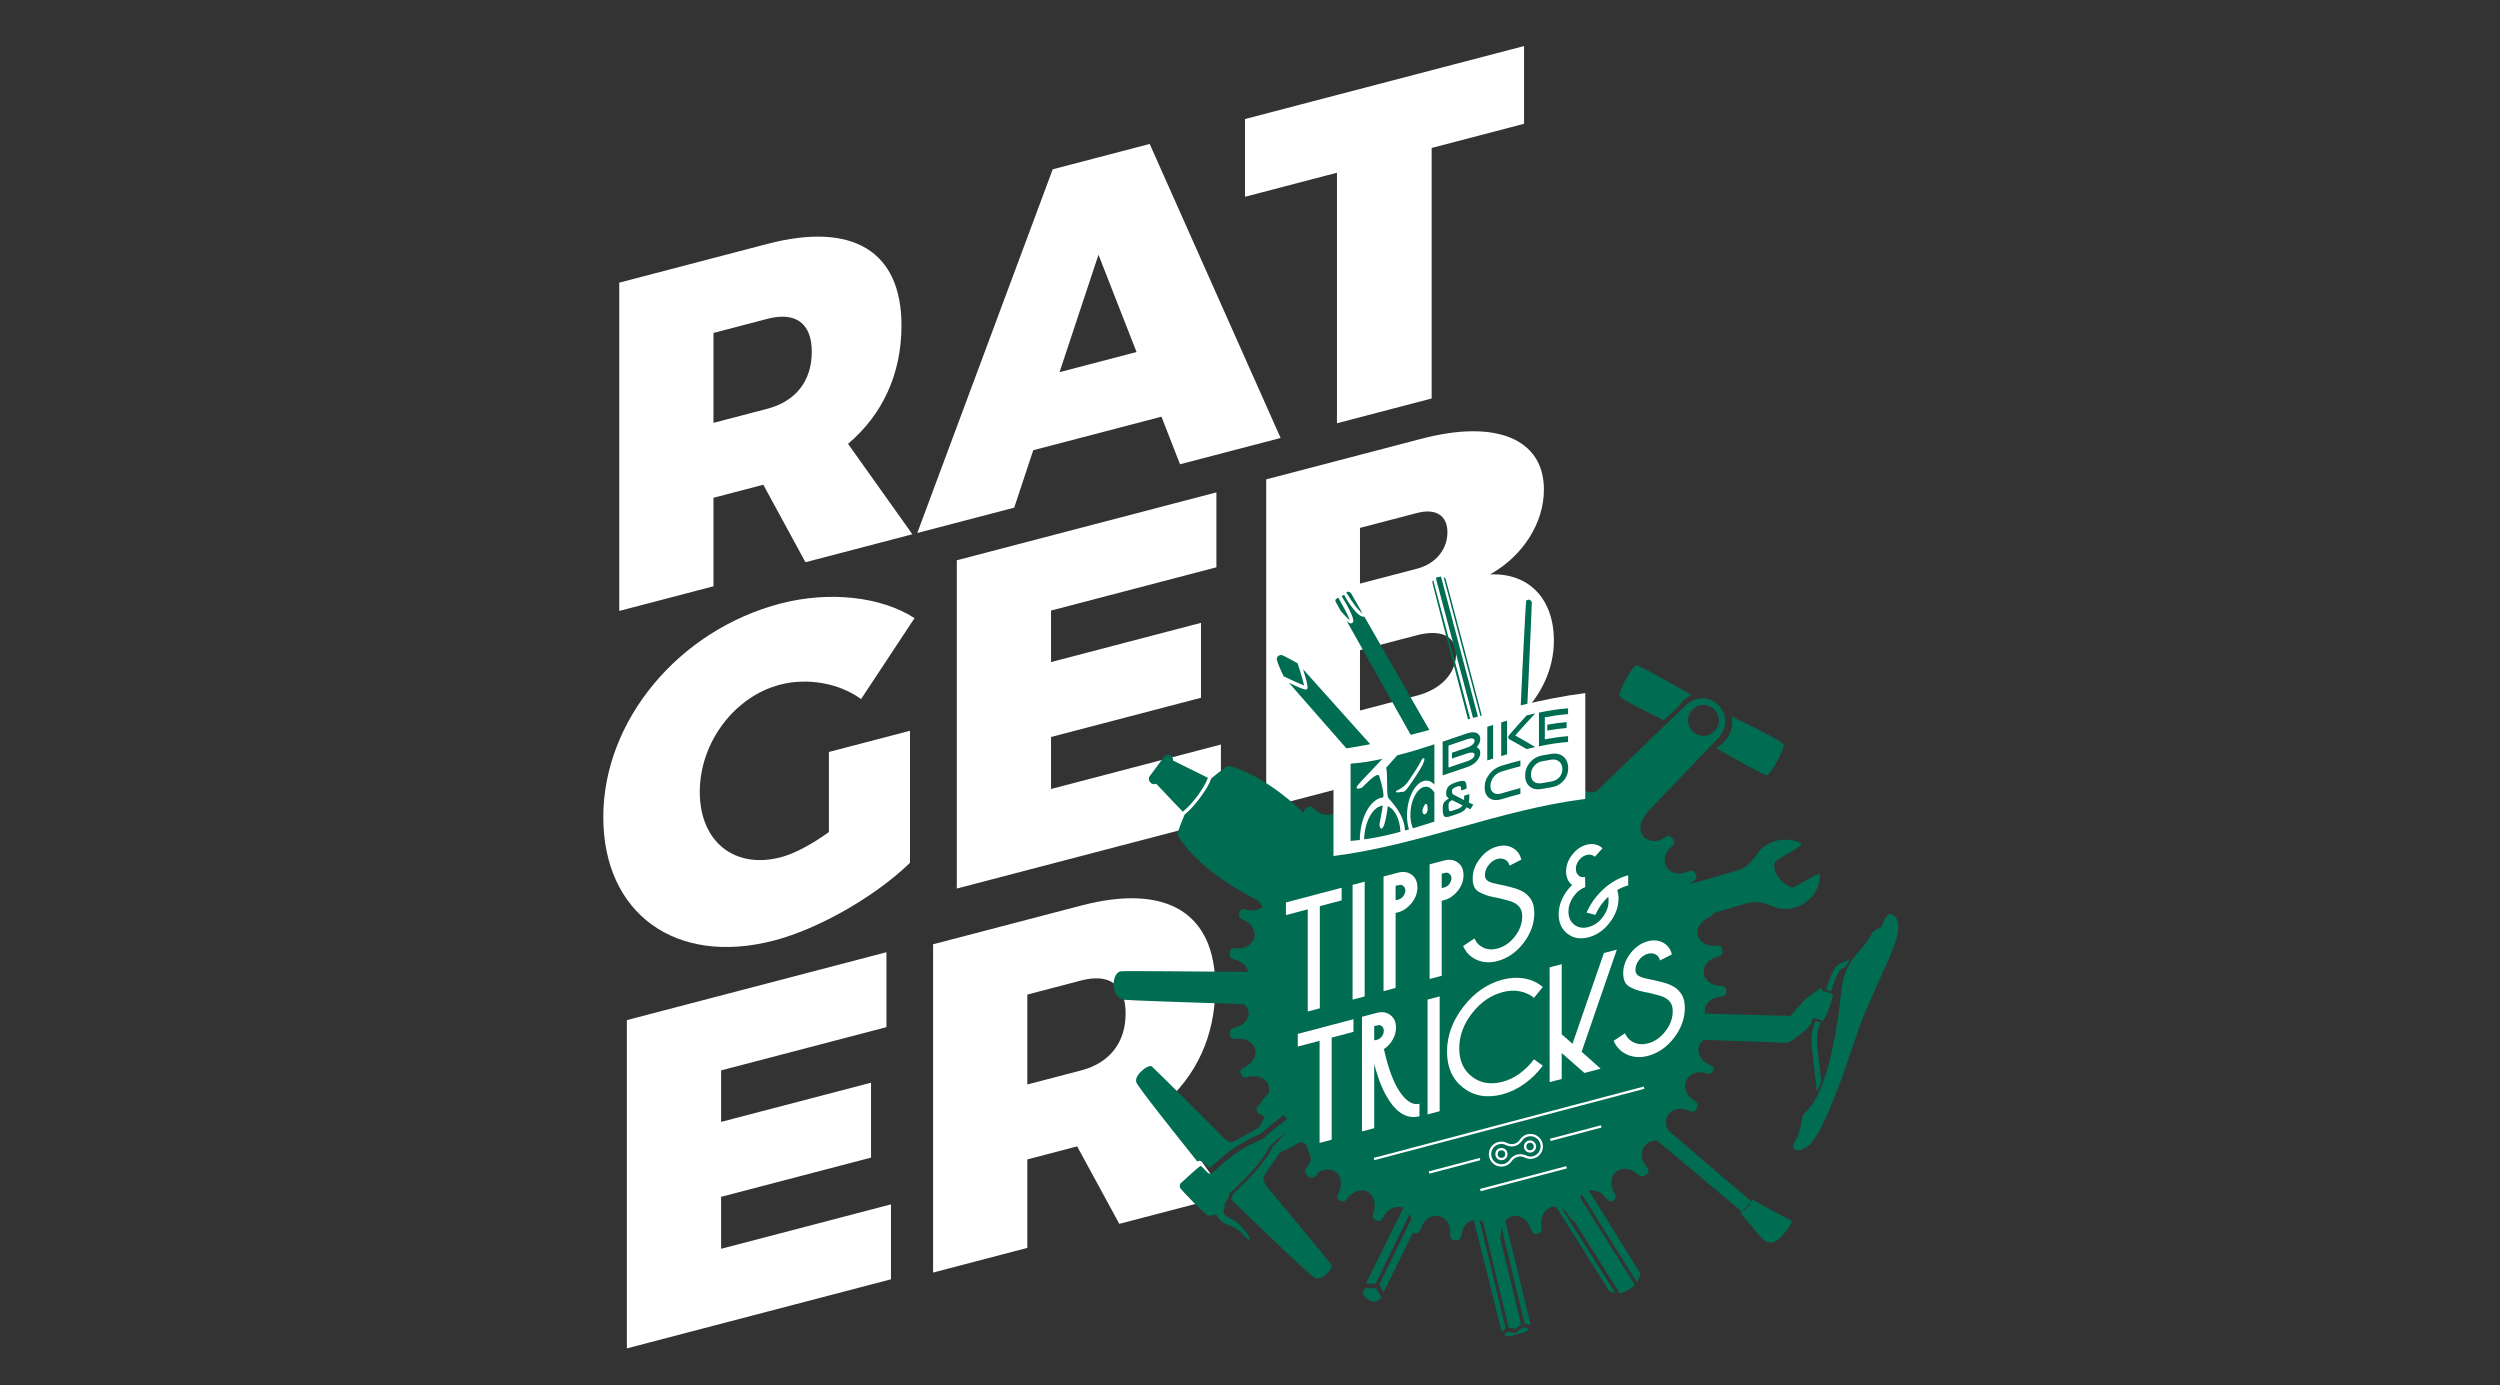 <?xml version="1.0" encoding="utf-8"?>
<!-- Generator: Adobe Illustrator 15.0.0, SVG Export Plug-In . SVG Version: 6.00 Build 0)  -->
<!DOCTYPE svg PUBLIC "-//W3C//DTD SVG 1.1//EN" "http://www.w3.org/Graphics/SVG/1.1/DTD/svg11.dtd">
<svg version="1.1" id="Ebene_1" xmlns="http://www.w3.org/2000/svg" xmlns:xlink="http://www.w3.org/1999/xlink" x="0px" y="0px"
	 width="800px" height="443.251px" viewBox="0 0 800 443.251" enable-background="new 0 0 800 443.251" xml:space="preserve">
<rect x="0" y="0" width="800" height="443.251" fill="#333333" stroke="none"/>
<g>
	<path fill="#FFFFFF" d="M228.311,135.312v-28.771l17.254-4.514c8.985-2.35,14.205,1.379,14.205,10.52
		c0,9.44-5.22,15.902-14.205,18.252L228.311,135.312z M257.741,179.911l34.215-8.949l-20.585-28.931
		c11.015-9.326,17.103-22.306,17.103-37.891c0-23.827-15.654-33.218-42.908-26.089l-47.406,12.4v105.044l30.152-7.887v-28.321
		l15.947-4.172L257.741,179.911z"/>
	<path fill="#FFFFFF" d="M363.693,112.646l-24.644,6.447l12.468-37.577L363.693,112.646z M371.668,133.338l5.942,15.229
		l32.185-8.417l-41.897-94.087l-31.025,8.115L293.526,170.56l31.024-8.115l6.088-18.376L371.668,133.338z"/>
	<polygon fill="#FFFFFF" points="487.699,39.611 487.699,14.735 398.401,38.094 398.401,62.969 427.825,55.271 427.825,135.44 
		458.129,127.516 458.129,47.346 	"/>
	<path fill="#FFFFFF" d="M265.25,240.63v25.624c-5.507,3.989-11.161,6.967-15.366,8.064c-14.788,3.868-25.952-4.897-25.952-20.933
		c0-15.736,11.02-30.454,25.662-34.285c8.844-2.313,18.99-0.472,25.949,4.601l17.107-25.903c-10.727-6.934-27.401-8.717-42.913-4.66
		c-32.761,8.57-56.684,37.603-56.684,68.322c0,30.869,23.195,47.729,54.654,39.501c14.498-3.793,32.474-14.188,43.493-24.863
		v-42.258L265.25,240.63z"/>
	<polygon fill="#FFFFFF" points="389.247,181.534 389.247,157.559 306.178,179.287 306.178,284.331 390.695,262.226 
		390.695,238.249 336.332,252.47 336.332,235.835 384.317,223.284 384.317,199.308 336.332,211.859 336.332,195.376 	"/>
	<path fill="#FFFFFF" d="M435.194,208.039l18.269-4.778c7.682-2.009,12.466,0.335,12.466,6.029c0,6.144-4.784,11.292-12.466,13.301
		l-18.269,4.776V208.039z M435.194,168.927l18.269-4.777c5.94-1.554,9.712,0.756,9.712,6.15c0,5.544-3.771,10.127-9.712,11.681
		l-18.269,4.778V168.927z M405.187,153.4v105.045l52.044-13.614c24.354-6.371,40.013-21.855,40.013-39.836
		c0-13.335-7.974-21.741-20.442-21.176c10.583-5.915,17.252-16.5,17.252-27.141c0-16.183-15.222-22.542-38.997-16.322L405.187,153.4
		z"/>
	<polygon fill="#FFFFFF" points="283.661,328.684 283.661,304.708 200.594,326.435 200.594,431.481 285.112,409.372 
		285.112,385.397 230.748,399.616 230.748,382.983 278.734,370.432 278.734,346.458 230.748,359.008 230.748,342.524 	"/>
	<path fill="#FFFFFF" d="M328.744,347.034v-28.771l17.251-4.515c8.988-2.349,14.208,1.381,14.208,10.522
		c0,9.438-5.219,15.9-14.208,18.25L328.744,347.034z M358.173,391.631l34.212-8.945L371.8,353.752
		c11.018-9.326,17.105-22.306,17.105-37.89c0-23.827-15.656-33.217-42.91-26.09l-47.405,12.399v105.045l30.154-7.889V371.01
		l15.947-4.174L358.173,391.631z"/>
	<path fill="#006C52" d="M466.343,280.002l5.958-4.103l-55.316-61.747c1.784,5.642,1.487,6.048,1.287,6.315
		c-0.193,0.271-0.617,0.582-5.827-1.993L466.343,280.002z"/>
	<path fill="#006C52" d="M561.198,384.071c-0.449-0.205-0.83,0.336-0.83,0.336l-26.542-22.693c-0.826-1.467-1.02-3.254-0.054-4.832
		c1.386-2.289,4.423-2.506,6.566-1.504c1.073,0.498,1.808,0.676,2.502-0.471l0.252-0.533c0.497-1.068-0.181-1.713-1.059-2.289
		c-2.021-1.264-3.61-3.799-2.479-6.215c1.12-2.408,3.941-3.217,6.21-2.482c1,0.303,1.93,0.41,2.435-0.662l0.189-0.074
		c0.232-1.195-0.372-1.641-1.373-1.947c-2.073-0.799-4.059-3.195-3.395-5.657c0.253-0.967,0.823-1.729,1.558-2.293
		c12.879,0.429,25.781,0.875,26.398,0.96c0.917,0.147,4.029-2.137,6.537-4.434c1.671-1.508,1.882-3.156,1.909-3.22l0.068-0.352
		l0.346,0.068c0.067,0.029,1.178,0.254,2.672,0.856l0.183-0.076c1.324-1.048,3.231-7.434,3.251-8.404
		c-0.366-0.223-1.841-0.668-3.122-1.039l-0.259-0.103l-0.077-0.183c-0.013-0.529-0.088-0.713-0.13-0.803
		c-0.179,0.078-0.805,0.502-1.425,0.926c-0.357,0.311-0.836,0.566-1.272,0.918c-2.83,1.941-3.622,2.979-3.648,3.039l-3.647,4.176
		l-0.158,0.012l-27.166-0.734c-0.08-0.365-0.124-0.741-0.096-1.141c0.193-2.522,2.73-4.113,4.908-4.239
		c1.054-0.161,1.91-0.251,1.951-1.375l-0.021-0.664c-0.037-1.319-0.967-1.428-2.091-1.463c-2.251-0.069-4.806-1.586-5.076-4.162
		c-0.266-2.57,1.925-4.484,4.164-5.073c1.052-0.161,1.961-0.715,1.802-1.768l-0.023-0.661c-0.228-1.249-1.083-1.161-2.211-1.195
		c-2.372,0.197-4.987-0.854-5.646-3.288c-0.664-2.429,1.19-4.66,3.282-5.644c0.801-0.293,1.532-0.718,1.559-1.495l10.571-3.066
		c2.644-0.761,5.347-0.497,7.669,0.566l0.082,0.063c2.363,1.137,5.145,1.441,7.866,0.658c4.976-1.435,8.178-5.771,8.027-10.723
		c-0.026-0.909-8.1,4.533-9.015,4.278c-2.313-0.636-6.271-4.292-5.503-7.795c0.3-1.381,10.192-5.624,8.493-6.395
		c-2.371-1.079-5.447-1.469-8.14-0.693c-2.753,0.792-4.963,2.557-6.358,4.815l-0.047,0.072c-1.406,2.203-3.517,3.902-6.222,4.679
		l-14.795,4.264c0.29-0.293,0.603-0.574,0.93-0.806c0.909-0.551,1.554-1.234,0.996-2.142l-0.211-0.588
		c-0.628-1.109-1.41-0.822-2.591-0.395c-2.09,0.982-5.073,0.734-6.521-1.407c-1.449-2.146-0.464-4.949,1.407-6.522
		c0.839-0.751,1.483-1.43,0.658-2.463l-0.412-0.518c-0.821-1.038-1.532-0.554-2.443,0c-1.949,1.376-4.781,1.522-6.559-0.283
		c-1.767-1.805-1.252-4.663,0.289-6.556c0.278-0.424,0.571-0.805,0.681-1.2l22.574-23.57c3.222-3.298,3.371-7.806,0.354-10.747
		l-0.213-0.21c-3.017-2.939-7.519-2.675-10.733,0.625l-28.081,27.049c-1.154,0.434-2.439,0.471-3.596-0.156
		c-2.217-1.193-2.632-4.161-1.824-6.232c0.298-0.999,0.605-1.999-0.465-2.5l-0.537-0.248c-1.073-0.502-1.718,0.178-2.213,1.249
		c-1.002,2.146-3.536,3.736-5.877,2.81c-2.343-0.932-3.34-3.678-2.809-5.878c0.301-1,0.14-2.054-0.857-2.356l-0.271-0.127
		c-1.195-0.231-1.574,0.576-1.877,1.573c-0.443,1.389-1.419,2.71-2.692,3.441c0.788-17.054,2.346-51.011,2.305-52.014
		c-0.061-0.458-0.573-0.834-0.929-0.888l-0.778,0.256l-0.095,0.136c-0.217,1.149-1.871,35.123-2.669,53.074l-0.585-0.019
		c-2.596-0.396-4.059-3.195-3.983-5.446c0.029-1.127-0.063-1.988-1.254-2.215l-0.657,0.021c-1.327,0.034-1.506,0.767-1.737,1.961
		c-0.063,0.317-0.148,0.64-0.259,0.952c-5.604-21.297-14.181-53.883-14.587-55.177c-0.162-0.321-0.318-0.645-0.677-0.699
		l14.976,56.592c-0.17,0.36-0.365,0.702-0.584,1.026l-15.23-57.817c-0.226,0.038-0.449,0.079-0.678,0.121
		c-0.454,0.081-0.679,0.125-1.002,0.297l15.626,58.738c-0.269,0.196-0.556,0.352-0.851,0.478l-15.627-58.596
		c-0.193,0.267-0.166,0.498-0.236,0.863c0.275,1.477,8.758,33.765,15.144,57.958c-0.231,0.05-0.464,0.094-0.712,0.094
		c-2.642,0.068-4.43-2.396-4.825-4.698c-0.16-1.054-0.517-2.039-1.644-2.072l-0.197,0.07c-1.244,0.234-1.352,1.163-1.394,2.288
		c0.005,1.432-0.438,2.934-1.348,4.009l-26.801-46.739c-1.915,0.46-5.09-4.348-6.49-7.019l-0.746,0.484
		c4.578,7.479,3.758,8.327,3.437,8.503c-0.103,0.133-0.325,0.174-0.554,0.213c-0.356-0.051-0.742-0.335-1.254-0.71l23.059,41.006
		c-0.204-0.068-0.453-0.086-0.749-0.028l-0.593,0.214c-1.18,0.429-1.085,1.285-0.927,2.342c0.396,2.302-0.515,5.302-2.941,5.966
		c-2.556,0.932-4.985-0.854-5.968-2.941c-0.554-0.914-1.114-1.822-2.217-1.2l-0.588,0.218c-1.107,0.623-1.022,1.482-0.666,2.466
		c0.86,2.355,0.346,5.214-1.874,6.467c-2.209,1.25-5.085,0.074-6.463-1.872c-0.556-0.913-1.232-1.552-2.339-0.927l-0.202,0.073
		c-1.03,0.819-0.744,1.604-0.19,2.517c1.18,2.018,1.202,5.122-0.874,6.769c-2.073,1.644-5.002,0.935-6.77-0.871
		c-0.747-0.839-1.627-1.409-2.591-0.39l-0.517,0.406c-0.303,0.374-0.436,0.723-0.447,1.057
		c-5.513-5.249-14.529-12.515-24.024-14.976c-1.471,0.681-4.69,3.341-5.5,4.063c-0.609,1.761-1.907,3.893-3.473,6.005
		c-1.561,2.117-3.349,4.158-5.063,5.542c-0.371,0.873-2.098,4.899-2.317,6.508c6.425,10.478,20.086,18.126,25.83,20.921
		c0.361,0.576,0.839,1.259,1.332,1.819l0.249,0.211c-1.306,1.15-3.322,1.467-5.147,0.979c-1.002-0.302-1.932-0.409-2.361,0.859
		l-0.125,0.268c-0.227,1.2,0.375,1.645,1.451,2.146c2.071,0.8,4.056,3.195,3.39,5.658c-0.659,2.464-3.332,3.664-5.653,3.396
		c-1.132-0.034-2.059-0.142-2.215,1.254l0.015,0.658c-0.229,1.195,0.771,1.503,1.769,1.806c1.998,0.385,3.729,1.8,4.183,3.834
		c-16.681-0.112-38.935-0.361-40.581-0.205c-3.212,0.078-3.798,8.415,0.868,9.122c1.659,0.215,20.985,0.868,38.227,1.414
		c0.695,0.552,1.234,1.254,1.457,2.123l0.056-0.021l0.061,0.285c0.308,2.51-1.841,4.462-4.212,5.03
		c-0.985,0.349-1.912,0.498-1.688,1.881l0.01,0.658c0.281,1.189,1.146,1.241,2.266,1.155c2.31-0.368,4.974,0.907,5.744,3.342
		c0.566,2.376-1.249,4.653-3.346,5.747c-0.983,0.346-1.837,0.957-1.291,2.004l0.137,0.264c0.483,1.244,1.407,1.098,2.395,0.752
		c2.368-0.566,5.225,0.111,6.254,2.41c0.453,1.01,0.405,2.068,0.061,3.064c-1.256,1.113-2.327,2.379-2.817,3.447
		c-0.712,0.531-1.275,1.107-0.807,2.01l0.275,0.525c0.319,0.627,0.805,0.748,1.349,0.68c0.273,0.326,0.551,0.629,0.775,0.879
		c-0.52,0.932-1.163,1.971-1.689,3.141c-1.832,0.986-7.101,4.199-8.313,4.619c-1.209,0.42-2.59-0.596-4.065-2.209
		c-1.471-1.615-20.957-20.971-21.989-21.85c-1.036-0.883-5.724,2.717-4.995,5.012c0.524,1.572,11.903,15.789,19.561,25.428
		l0.125-0.109c0.859-0.557,1.766,0.438,2.91,1.441c0.227,0.248,0.565,0.623,0.919,0.756c0.251-0.227,0.747-0.678,1.246-1.131
		c2.485-2.27,7.578-6.922,14.976-9.797c2.059-1.844,4.576-3.896,7.373-6.053c0.33,0.273,0.646,0.58,0.903,0.965l0.19,0.305
		c-2.947,2.268-5.581,4.426-7.705,6.363l-0.122,0.113c-7.149,2.654-12.249,7.305-14.605,9.459c-1.368,1.25-1.744,1.586-2.219,1.566
		c-0.476-0.021-0.927-0.521-1.61-1.266c-0.336-0.371-1.017-1.119-1.371-1.254c-0.737,0.443-3.717,3.164-6.449,5.66
		c0,0-0.525,0.926,0.044,1.551c0.897,1.23,7.497,7.967,8.429,8.484c0.463,0.26,1.049,0.404,2.498-0.006l0.485-0.215l0.219,0.484
		c1.327,2.209,2.969,2.76,3.91,3.037l0.349,0.137c2.697,0.957,4.388,3.059,5.407,4.18l0.339,0.373l0.612-0.332
		c-0.432-0.971-2.746-5.006-6.488-6.609c-1.164-0.527-1.729-1.152-1.951-1.635c-0.098-0.361-0.075-0.84,0.056-1.191
		c0.383-0.576,0.28-0.939,0.293-1.178c-0.105-0.357-0.085-0.836,0.294-1.178c0.878-1.031,1.161-1.971,1.173-2.209l-0.104-0.361
		l0.373-0.342c6.461-5.893,10.617-10.826,12.583-14.668c0.011-0.236,0.132-0.35,0.257-0.463l0.124-0.113l0.127-0.115
		c1.244-1.133,2.744-2.414,4.43-3.783c-0.295,0.465-0.628,0.902-1.052,1.262c-0.489,0.441-0.9,0.857-1.005,1.33
		c-0.734,0.635-1.427,1.236-2.044,1.799l-0.015,0.24c-1.844,3.965-6.125,9.01-12.593,14.906c-0.017,0.475-0.166,1.064-0.546,1.645
		c8.325,8.123,25.206,24.381,26.833,25.166c2.102,1.049,6.1-3.055,5.316-4.166c-0.783-1.102-18.275-22.273-19.748-23.887
		c-1.589-1.74-2.352-3.322-1.947-4.377c0.532-1.166,4.213-6.121,5.364-7.854c2.517-0.912,4.5-2.012,6.061-3.145
		c0.767,0.084,1.513,0.34,2.166,0.813l1.559,4.371c-0.2,0.957-0.645,1.887-1.269,2.664c-0.568,0.873-1.21,1.553-0.195,2.518
		l0.414,0.516c0.271,0.221,0.52,0.326,0.765,0.367c0.724,0.34,1.414-0.055,2.192-0.742l-0.135-0.375
		c1.651-1.469,4.303-1.932,6.266-0.557c1.898,1.535,1.845,4.449,0.847,6.59c-0.57,0.875-0.873,1.879,0.193,2.375l0.272,0.123
		c1.143,0.699,1.786,0.02,2.354-0.859c1.536-1.889,4.215-3.088,6.434-1.895c2.218,1.197,2.627,4.164,1.898,6.432
		c-0.306,1-0.61,2,0.461,2.5l0.538,0.252c1.071,0.5,1.645-0.375,2.215-1.254c0.997-2.146,3.537-3.732,6.073-2.879l0.235,0.094
		l-11.969,24.137l3.063,0.123l10.932-22.396c0.249,0.508,0.419,1.068,0.504,1.656l-10.224,20.98l1.351,2.445l9.433-19.16l0.268,0.16
		l0.267,0.123c1.202,0.234,1.575-0.57,2.072-1.645c0.732-2.268,2.859-4.375,5.52-3.789c2.591,0.395,3.988,3,3.793,5.521
		c-0.042,1.121,0.057,1.98,1.246,2.209l0.664-0.018c1.119,0.033,1.5-0.768,1.729-1.963c0.234-2.055,1.655-4.18,3.855-4.566
		c3.827,15.309,8.632,34.641,8.938,35.699l0.116,0.121l1.151-1.102l-8.365-34.645c0.412,0.098,0.787,0.264,1.131,0.463l8.227,33.934
		l2.069,0.369l1.896-1.352l-6.719-27.76c0.205-0.406,0.241-0.93,0.261-1.508c0-0.586,0.076-1.172,0.232-1.736l7.347,30.639
		l1.936,0.488c-0.2-1.084-4.7-19.332-8.146-33.301c0.649-0.758,1.521-1.334,2.646-1.561c2.501-0.467,4.811,1.588,5.464,4.021
		c0.36,0.979,0.72,1.961,1.971,1.729l0.592-0.217c1.176-0.43,1.089-1.281,0.928-2.342c-0.397-2.299,0.588-5.107,2.944-5.965
		c0.565-0.205,1.148-0.26,1.719-0.195l17.052,27.059c0.336,0.166,1.165,0.41,1.896,0.51l-17.089-26.957
		c1.037,0.586,1.913,1.51,2.389,2.529c0.426,0.693,0.805,1.27,1.485,1.318l14.671,23.316c1.163-0.205,3.663-1.588,4.86-2.648
		l-17.585-28.082c0.173-0.332,0.393-0.641,0.648-0.924l17.612,28.113c0.425-0.932,0.893-2.1,1.029-2.82L508.467,381
		c2.074-0.477,4.161,0.652,5.322,2.289c0.754,0.84,1.435,1.488,2.345,0.932l0.194-0.072c1.035-0.824,0.749-1.611,0.196-2.521
		c-1.181-2.016-1.394-5.055,0.673-6.703c2.072-1.639,5.002-0.928,6.697,0.682c0.754,0.838,1.557,1.211,2.596,0.391l0.588-0.213
		c0.841-0.752,0.482-1.732-0.273-2.57c-1.568-1.879-2.179-4.771-0.251-6.809c1.067-1.133,2.406-1.514,3.736-1.402l26.99,22.633
		c0,0-0.339,0.412-0.197,0.67c0.047,0.088,5.539,6.555,5.904,7.029c0.456,0.43,2.115,2.674,4.352,2.254
		c2.161-0.371,6.788-6.564,5.896-6.977C571.846,389.901,562.863,385.086,561.198,384.071z M544.764,225.593
		c2.727-0.191,5.092,1.857,5.287,4.584c0.192,2.727-1.855,5.095-4.58,5.288c-2.729,0.199-5.098-1.854-5.293-4.578
		C539.985,228.162,542.034,225.791,544.764,225.593z M557.851,387.442l-0.181-0.121l0.13-0.188c0,0,1.039-0.561,2.051-2.223
		l0.225-0.006l0.005,0.219C559.11,386.657,558.2,387.256,557.851,387.442z"/>
	<path fill="#006C52" d="M370,250.806c2.941,3.151,6.924,7.332,8.51,8.947c3.219-2.662,6.766-7.464,8.029-10.854
		c-2.043-0.988-7.21-3.572-11.178-5.532c0.217-1.605-1.912-2.479-2.712-1.391c-0.598,0.8-1.693,2.287-2.244,3.029
		c-0.212,0.287-0.336,0.458-0.336,0.458c-0.549,0.742-1.649,2.228-2.239,3.029C367.071,249.698,368.525,251.487,370,250.806z"/>
	<path fill="#006C52" d="M435.986,196.257l-3.619-6.365c-0.127-0.095-0.668-0.695-0.993-0.522c-0.129-0.094-0.324,0.176-0.554,0.214
		C432.753,192.863,434.986,195.733,435.986,196.257z"/>
	<path fill="#006C52" d="M429.042,195.514c0.963,1.115,2.171,2.412,2.817,2.886c-0.275-1.237-2.088-4.417-3.612-7.184
		c-0.422,0.31-0.751,0.484-0.847,0.618c-0.2,0.269-0.007,0.819,0.12,0.915L429.042,195.514z"/>
	<path fill="#006C52" d="M437.059,412.163l-0.909,1.104l-0.139,0.365c0.093,0.613,0.899,1.717,2.093,2.449
		c0.593,0.369,1.68,0.734,2.812,0.119c0.503-0.242,0.898-0.857,1.154-1.102l-1.705-2.814L437.059,412.163z"/>
	<path fill="#006C52" d="M410.781,216.434c2.61,1.288,5.439,2.532,6.534,2.92c-0.275-1.236-1.149-4.352-2.093-7.105
		c-0.737-0.334-3.888-2.227-4.983-2.617c-0.482-0.144-0.904,0.164-1.129,0.207c-0.425,0.311-0.596,0.81-0.536,1.265
		C408.662,211.787,409.832,214.501,410.781,216.434z"/>
	<path fill="#006C52" d="M484.924,426.559l-2.557-0.361l-1.029,0.98c0.601,0.365,1.337,0.363,1.698,0.482l4.841-1.348
		c0.124-0.125,1.005-0.49,1.4-1.105l-1.941-0.486L484.924,426.559z"/>
	<path fill="#006C52" d="M606.113,293.082c-0.632-0.485-1.151-0.692-1.579-0.563c-0.521,0.166-0.78,0.814-0.78,0.814l-0.056,0.127
		l-0.179,0.079c-0.305,0.18-0.995,1.707-1.453,3.025l-0.057,0.13l-0.178,0.078c-1.003,0.424-2.546,1.078-3.018,2.244
		c-0.526,1.292-2.978,4.37-3.095,4.473c-5.754,6.032-6.166,10.386-6.705,15.439c-0.068,0.725-0.137,1.453-0.229,2.244
		c-0.318,2.658-2.065,16.264-5.526,25.56c-2.321,6.291-4.839,8.586-5.893,9.518l-0.376,0.371c-0.083,0.197-0.227,1.117-0.466,2.078
		c-0.308,1.68-0.743,3.693-1.081,4.535c-0.129,0.318-0.328,0.613-0.572,1.041c-0.525,0.922-1.269,2.205-0.991,2.994
		c0.12,0.27,0.327,0.508,0.649,0.639c2.041,0.902,4.713-1.781,4.775-1.76c4.63-4.904,10.785-22.902,14.032-32.588
		c0.575-1.801,1.117-3.313,1.521-4.505c1.693-4.736,4.412-10.718,6.783-16.01c1.498-3.317,2.909-6.435,3.854-8.762
		C607.908,298.328,608.127,294.802,606.113,293.082z"/>
	<path fill="#006C52" d="M587.552,312.689c0.813-2.01,1.788-2.744,1.902-2.846l1.158-0.438c0.378-0.751,0.876-1.604,1.434-2.429
		l-3.272,1.381l-0.088,0.043c-0.183,0.076-1.561,0.873-2.688,3.653c-0.315,0.778-0.956,2.552-1.668,4.674
		c0.546,0.146,1.09,0.293,1.609,0.502C586.619,315.17,587.234,313.461,587.552,312.689z"/>
	<path fill="#006C52" d="M582.051,328.689l0.021-0.068c0,0,0.178-0.604,0.517-1.443c-0.673-0.2-1.215-0.345-1.604-0.503
		c-0.229,0.737-0.437,1.257-0.515,1.454c-0.184,0.448-1.208,2.975-0.566,7.902c0.578,4.53,1.3,11.678,1.503,13.415
		c0.429-0.879,0.821-1.85,1.269-2.951l0.104-0.258c-0.299-2.986-0.736-7.303-1.196-10.43c-0.605-4.839,0.416-6.988,0.441-7.053
		L582.051,328.689z"/>
	<path fill="#006C52" d="M549.044,239.323c4.724,2.736,15.615,8.966,16.485,8.702c1.117-0.337,5.627-8.347,5.21-9.746
		c-0.339-1.117-11.915-6.737-16.554-8.951C554.909,233.416,552.821,237.527,549.044,239.323z"/>
	<path fill="#006C52" d="M532.434,230.496l4.71-4.456l0.012,0.02c0.959-1.557,2.369-2.853,4.145-3.633
		c-3.446-2.007-16.871-9.783-17.847-9.489c-1.109,0.341-5.622,8.349-5.202,9.747C518.541,223.641,527.075,227.903,532.434,230.496z"
		/>
	<polygon fill="#FFFFFF" points="433.11,330.188 433.11,326.139 415.289,330.846 415.289,334.899 422.267,333.056 422.267,365.739 
		426.135,364.715 426.135,332.031 	"/>
	<path fill="#FFFFFF" d="M442.201,328.373l0.375,0.434l0.193,0.585l0.043,0.187v0.194c0.033,0.61-0.157,1.21-0.563,1.805
		c-0.409,0.596-0.963,0.986-1.651,1.171l-0.402,0.059l-0.448,0.117v-4.588l0.144-0.037c0.438-0.116,0.846-0.199,1.225-0.248
		C441.494,328,441.854,328.104,442.201,328.373z M454.23,357.198v-4c-1.07,0.283-2.14,0.086-3.21-0.596
		c-1.068-0.674-2.104-1.756-3.111-3.248c-1.039-1.547-1.983-3.486-2.83-5.816c-0.849-2.326-1.59-4.935-2.217-7.826
		c1.161-0.764,2.1-1.778,2.805-3.037c0.71-1.259,1.063-2.542,1.063-3.839c0-1.756-0.597-3.095-1.798-4.015
		c-1.19-0.922-2.639-1.158-4.334-0.707c-0.407,0.107-0.81,0.214-1.202,0.314c-0.396,0.104-0.781,0.208-1.156,0.308
		c-0.412,0.109-0.813,0.212-1.2,0.316c-0.396,0.105-0.795,0.213-1.205,0.32v36.686l3.913-1.037v-20.586
		c0.629,2.469,1.353,4.697,2.171,6.697c0.818,1.994,1.714,3.709,2.687,5.143c1.32,2.023,2.798,3.471,4.436,4.342
		C450.672,357.485,452.403,357.68,454.23,357.198z"/>
	<polygon fill="#FFFFFF" points="460.694,355.586 460.694,318.851 456.825,319.873 456.825,356.608 	"/>
	<path fill="#FFFFFF" d="M493.699,341.012l-2.829-2.035c-1.322,1.781-2.844,3.298-4.576,4.552c-1.727,1.254-3.551,2.131-5.471,2.639
		c-3.802,1.004-7.065,0.463-9.788-1.635c-2.717-2.094-4.075-5.107-4.075-9.043c0-3.967,1.358-7.708,4.075-11.226
		c2.723-3.514,5.986-5.774,9.788-6.779c1.92-0.508,3.744-0.602,5.471-0.278c1.732,0.326,3.254,1.028,4.576,2.109l2.829-3.476
		c-1.668-1.415-3.625-2.319-5.874-2.723c-2.248-0.395-4.577-0.272-7.002,0.361c-4.902,1.303-9.095,4.205-12.573,8.715
		c-3.468,4.515-5.205,9.29-5.205,14.33c0,5.042,1.737,8.9,5.205,11.576c3.479,2.678,7.671,3.365,12.573,2.07
		c2.425-0.641,4.754-1.76,7.002-3.363C490.074,345.208,492.031,343.27,493.699,341.012z"/>
	<polygon fill="#FFFFFF" points="517.39,303.87 513.243,304.967 503.196,334.015 499.748,330.973 499.748,308.531 495.884,309.553 
		495.884,346.288 499.748,345.266 499.748,336.973 507.014,343.348 512.202,341.979 506.121,336.558 	"/>
	<path fill="#FFFFFF" d="M539.145,322.563c0-1.756-0.325-3.173-0.972-4.256c-0.645-1.08-1.515-1.949-2.615-2.598
		c-0.724-0.429-1.526-0.78-2.409-1.049c-0.875-0.272-1.805-0.521-2.783-0.751c-0.375-0.098-0.744-0.181-1.107-0.246
		c-0.358-0.066-0.729-0.148-1.107-0.241c-0.694-0.145-1.368-0.291-2.026-0.444c-0.661-0.152-1.21-0.361-1.648-0.64
		c-0.352-0.163-0.628-0.409-0.828-0.731c-0.204-0.316-0.31-0.722-0.31-1.209c0-1.137,0.394-2.215,1.182-3.24
		c0.785-1.019,1.729-1.678,2.829-1.966c0.912-0.238,1.731-0.166,2.453,0.23c0.723,0.395,1.192,1.033,1.415,1.916l3.775-1.922
		c-0.409-1.713-1.339-2.966-2.783-3.754c-1.448-0.788-3.066-0.943-4.86-0.471c-2.169,0.571-4.034,1.863-5.591,3.868
		c-1.556,2.006-2.332,4.127-2.332,6.374c0,2.144,0.676,3.593,2.032,4.34c1.349,0.751,2.842,1.282,4.476,1.599l0.305,0.089
		l0.31,0.041c0.439,0.081,0.866,0.163,1.273,0.246c0.407,0.088,0.817,0.19,1.229,0.313c0.783,0.186,1.52,0.378,2.212,0.586
		c0.695,0.207,1.293,0.472,1.796,0.795c0.692,0.401,1.231,0.934,1.624,1.595c0.393,0.658,0.587,1.51,0.587,2.551
		c0,2.244-0.774,4.376-2.331,6.4c-1.556,2.02-3.419,3.313-5.59,3.888c-1.637,0.435-3.12,0.347-4.456-0.258
		c-1.342-0.608-2.303-1.596-2.9-2.967l-3.634,2.423c0.911,2.065,2.375,3.543,4.388,4.427c2.01,0.882,4.215,1.01,6.603,0.375
		c3.272-0.863,6.053-2.794,8.354-5.79C537.994,329.09,539.145,325.914,539.145,322.563z"/>
	<polygon fill="#FFFFFF" points="429.322,288.123 429.322,284.074 411.498,288.781 411.498,292.833 418.475,290.989 
		418.475,323.675 422.343,322.65 422.343,289.967 	"/>
	<polygon fill="#FFFFFF" points="436.693,318.86 436.693,282.128 432.825,283.147 432.825,319.88 	"/>
	<path fill="#FFFFFF" d="M449.045,283.499l0.402,0.427l0.21,0.578l0.046,0.185v0.195c0,0.615-0.2,1.225-0.611,1.82
		c-0.411,0.595-0.957,0.985-1.649,1.166l-0.397,0.106l-0.451,0.12v-4.637l0.139-0.034l0.142-0.039
		c0.41-0.107,0.788-0.186,1.132-0.224C448.354,283.119,448.698,283.23,449.045,283.499z M451.781,288.921
		c0.598-0.772,1.042-1.588,1.345-2.429c0.295-0.843,0.451-1.671,0.451-2.486c0-0.843-0.142-1.619-0.427-2.324
		c-0.285-0.707-0.741-1.282-1.369-1.738c-0.567-0.435-1.219-0.718-1.956-0.849c-0.741-0.127-1.536-0.084-2.383,0.141
		c-0.787,0.21-1.573,0.415-2.36,0.624c-0.786,0.206-1.568,0.415-2.354,0.625v36.684l3.866-1.021v-24.002l0.451-0.119l0.397-0.105
		c0.847-0.227,1.642-0.603,2.383-1.14C450.563,290.245,451.214,289.621,451.781,288.921z"/>
	<path fill="#FFFFFF" d="M463.797,279.601l0.399,0.431l0.215,0.575l0.048,0.185v0.195c0,0.615-0.207,1.225-0.614,1.82
		c-0.409,0.595-0.961,0.985-1.65,1.17l-0.402,0.103l-0.449,0.12v-4.635l0.142-0.036l0.144-0.039
		c0.405-0.107,0.783-0.181,1.132-0.225C463.104,279.221,463.455,279.333,463.797,279.601z M466.533,285.023
		c0.598-0.778,1.044-1.583,1.341-2.43c0.304-0.841,0.452-1.671,0.452-2.485c0-0.844-0.145-1.619-0.425-2.326
		c-0.285-0.705-0.739-1.283-1.368-1.737c-0.566-0.434-1.22-0.716-1.956-0.849c-0.742-0.129-1.532-0.083-2.383,0.145
		c-0.786,0.207-1.573,0.412-2.358,0.622c-0.786,0.209-1.573,0.414-2.364,0.624v36.684l3.871-1.02v-24l0.449-0.122l0.402-0.105
		c0.851-0.222,1.641-0.603,2.383-1.142C465.313,286.349,465.967,285.729,466.533,285.023z"/>
	<path fill="#FFFFFF" d="M490.975,292.226c0-1.756-0.324-3.175-0.968-4.258c-0.649-1.081-1.518-1.949-2.617-2.601
		c-0.727-0.429-1.527-0.775-2.407-1.049c-0.879-0.269-1.806-0.521-2.778-0.751c-0.38-0.098-0.754-0.176-1.11-0.244
		c-0.363-0.068-0.73-0.146-1.109-0.244c-0.69-0.141-1.368-0.287-2.032-0.441c-0.655-0.148-1.209-0.36-1.647-0.636
		c-0.345-0.166-0.623-0.415-0.828-0.732c-0.2-0.317-0.307-0.725-0.307-1.214c0-1.135,0.395-2.215,1.186-3.235
		c0.782-1.023,1.727-1.678,2.826-1.967c0.913-0.242,1.725-0.164,2.454,0.229c0.722,0.393,1.194,1.034,1.414,1.92l3.771-1.923
		c-0.407-1.714-1.337-2.966-2.78-3.754c-1.446-0.789-3.066-0.948-4.859-0.47c-2.17,0.567-4.031,1.86-5.585,3.863
		c-1.559,2.005-2.342,4.132-2.342,6.376c0,2.144,0.678,3.59,2.029,4.338c1.356,0.75,2.847,1.281,4.485,1.599l0.303,0.093
		l0.305,0.038c0.444,0.078,0.868,0.162,1.275,0.25c0.41,0.087,0.82,0.191,1.228,0.31c0.79,0.183,1.526,0.377,2.22,0.582
		c0.688,0.21,1.285,0.477,1.792,0.798c0.686,0.402,1.229,0.934,1.625,1.593c0.393,0.663,0.59,1.513,0.59,2.553
		c0,2.242-0.78,4.377-2.331,6.398c-1.562,2.024-3.423,3.317-5.594,3.893c-1.631,0.432-3.124,0.347-4.458-0.263
		c-1.334-0.605-2.305-1.596-2.9-2.967l-3.632,2.425c0.915,2.067,2.373,3.541,4.385,4.427c2.016,0.881,4.213,1.008,6.605,0.378
		c3.267-0.863,6.052-2.795,8.347-5.793C489.825,298.748,490.975,295.577,490.975,292.226z"/>
	<path fill="#FFFFFF" d="M521.021,283.328v-3.244c-2.808,0.742-5.402,2.186-7.801,4.337c-2.397,2.151-4.229,4.683-5.507,7.605
		l2.793,0.727c0.48-1.078,1.075-2.112,1.775-3.1c0.7-0.988,1.488-1.891,2.349-2.7l0.101,0.629l0.018,0.648
		c0.028,1.756-0.576,3.481-1.813,5.166c-1.241,1.688-2.774,2.771-4.609,3.253c-1.756,0.467-3.271,0.221-4.534-0.735
		c-1.264-0.961-1.89-2.366-1.89-4.21c0-1.609,0.509-3.166,1.528-4.679c1.02-1.507,2.306-2.558,3.861-3.155l-0.075-3.22
		c-0.869,0.173-1.573,0-2.123-0.532c-0.551-0.527-0.821-1.21-0.821-2.059c0-0.999,0.337-1.931,1.012-2.795
		c0.676-0.866,1.486-1.42,2.43-1.673c0.508-0.132,0.99-0.148,1.451-0.046c0.461,0.104,0.856,0.307,1.187,0.617l2.448-2.706
		c-0.639-0.621-1.402-1.031-2.293-1.231c-0.896-0.2-1.822-0.171-2.793,0.083c-1.81,0.479-3.36,1.562-4.648,3.246
		c-1.283,1.686-1.93,3.466-1.93,5.334c0,0.898,0.166,1.728,0.498,2.481c0.329,0.758,0.814,1.368,1.451,1.831
		c-1.327,1.249-2.379,2.7-3.154,4.356c-0.78,1.654-1.163,3.312-1.163,4.976c0,2.714,0.932,4.8,2.81,6.259
		c1.871,1.454,4.122,1.835,6.749,1.142c2.646-0.7,4.917-2.273,6.79-4.722c1.871-2.444,2.811-5.025,2.811-7.742
		c0-0.239-0.011-0.464-0.022-0.688l-0.092-0.665c-0.03-0.232-0.067-0.451-0.12-0.661l-0.19-0.645
		c0.559-0.331,1.137-0.621,1.722-0.868C519.81,283.693,520.409,283.489,521.021,283.328z"/>
	
		<line fill="none" stroke="#FFFFFF" stroke-width="0.751" stroke-miterlimit="10" x1="457.294" y1="375.213" x2="473.608" y2="370.899"/>
	
		<line fill="none" stroke="#FFFFFF" stroke-width="0.751" stroke-miterlimit="10" x1="496.09" y1="364.756" x2="512.402" y2="360.446"/>
	<path fill="none" stroke="#FFFFFF" stroke-width="0.751" stroke-miterlimit="10" d="M488.082,370.071
		c0.772,0.395,1.683,0.521,2.59,0.281c1.935-0.516,3.091-2.502,2.576-4.438c-0.515-1.932-2.5-3.082-4.437-2.57
		c-0.893,0.232-1.622,0.789-2.093,1.504l-0.056,0.068c-0.474,0.688-1.14,1.227-2.011,1.457c-0.89,0.238-1.769,0.117-2.526-0.266
		l-0.027-0.014c-0.771-0.398-1.683-0.521-2.59-0.281c-1.937,0.512-3.088,2.498-2.575,4.434c0.517,1.938,2.497,3.088,4.434,2.576
		c0.895-0.238,1.622-0.791,2.098-1.508l0.013-0.029c0.471-0.688,1.182-1.215,2.054-1.449c0.885-0.236,1.782-0.146,2.544,0.234
		H488.082z"/>
	<circle fill="none" stroke="#FFFFFF" stroke-width="0.751" stroke-miterlimit="10" cx="480.459" cy="369.311" r="1.577"/>
	<path fill="none" stroke="#FFFFFF" stroke-width="0.751" stroke-miterlimit="10" d="M491.136,366.475
		c0.222,0.844-0.275,1.707-1.12,1.932c-0.841,0.225-1.704-0.277-1.932-1.121c-0.219-0.842,0.283-1.705,1.127-1.93
		C490.05,365.133,490.914,365.637,491.136,366.475z"/>
	
		<line fill="none" stroke="#FFFFFF" stroke-width="0.751" stroke-miterlimit="10" x1="473.711" y1="380.823" x2="501.31" y2="373.53"/>
	
		<line fill="none" stroke="#FFFFFF" stroke-width="0.751" stroke-miterlimit="10" x1="439.694" y1="370.889" x2="526.109" y2="348.055"/>
	<path fill="#FFFFFF" d="M507.292,255.645c-27.725,3.535-52.854,14.752-80.581,18.283c0-13.542,0-20.313,0-33.856
		c27.727-3.529,52.856-14.746,80.581-18.28C507.292,235.33,507.292,242.104,507.292,255.645z"/>
	<path fill="#006C52" d="M501.782,235.566c-2.974,0.259-4.463,0.474-7.437,1.018c0-2.817,0-4.222,0-7.037
		c2.974-0.546,4.463-0.761,7.437-1.021c0-0.749,0-1.124,0-1.87c-3.725,0.321-5.586,0.619-9.313,1.38c0,4.312,0,6.471,0,10.785
		c3.727-0.761,5.588-1.061,9.313-1.386C501.782,236.688,501.782,236.315,501.782,235.566z M501.305,231.074
		c-2.464,0.229-3.698,0.399-6.164,0.831c0,0.75,0,1.125,0,1.874c2.466-0.427,3.7-0.603,6.164-0.832
		C501.305,232.196,501.305,231.82,501.305,231.074z M482.261,230.605c-0.753,0.22-1.127,0.332-1.874,0.556c0,4.317,0,6.472,0,10.786
		c0.747-0.225,1.121-0.342,1.874-0.561C482.261,237.074,482.261,234.921,482.261,230.605z M484.863,235.362
		c2.567-2.9,3.853-4.322,6.424-7.079c-1.107,0.242-1.653,0.366-2.761,0.64c-2.146,2.356-3.215,3.566-5.358,6.016
		c-0.364,0.419-0.552,0.76-0.552,1.009c0,0.261,0.188,0.498,0.552,0.713c2.144,1.175,3.212,1.779,5.358,3.043
		c1.107-0.269,1.653-0.397,2.761-0.634C488.716,237.509,487.431,236.776,484.863,235.362z M477.801,231.962
		c-0.748,0.234-1.119,0.355-1.868,0.596c0,4.316,0,6.47,0,10.785c0.749-0.244,1.12-0.361,1.868-0.601
		C477.801,238.43,477.801,236.273,477.801,231.962z M471.067,238.396c-0.412,0.327-0.881,0.586-1.405,0.762
		c-2.014,0.683-3.017,1.029-5.039,1.712c0,0.746,0,1.122,0,1.873c2.022-0.683,3.025-1.028,5.039-1.711
		c0.508-0.172,0.969-0.245,1.371-0.213c0.548,0.043,0.826,0.294,0.826,0.736c0,0.437-0.278,0.868-0.826,1.28
		c-0.393,0.293-0.855,0.522-1.378,0.697c-2.454,0.834-3.688,1.259-6.142,2.088c0-2.816,0-4.222,0-7.038
		c2.453-0.83,3.688-1.257,6.142-2.089c0.531-0.18,1.005-0.254,1.412-0.207c0.527,0.062,0.792,0.324,0.792,0.783
		C471.859,237.533,471.599,237.972,471.067,238.396 M472.55,239.112c0.754-0.865,1.135-1.74,1.135-2.636
		c0-0.529-0.138-0.982-0.425-1.344c-0.71-0.897-2.034-1.044-3.878-0.419c-3.1,1.053-4.646,1.59-7.741,2.624
		c0,4.317,0,6.478,0,10.792c3.095-1.036,4.642-1.573,7.741-2.624c1.941-0.656,3.263-1.71,3.956-3.151
		c0.236-0.488,0.347-0.958,0.347-1.425C473.685,240.057,473.304,239.45,472.55,239.112"/>
	<path fill="#006C52" d="M498.965,248.752c-0.661,0.723-1.507,1.156-2.544,1.322c-1.197,0.19-1.797,0.298-2.995,0.529
		c-1.014,0.198-1.863,0.056-2.524-0.432c-0.663-0.493-0.995-1.244-0.995-2.273c0-1.033,0.33-1.956,0.995-2.766
		c0.661-0.805,1.511-1.314,2.524-1.513c1.198-0.229,1.798-0.336,2.995-0.531c1.037-0.163,1.883,0.049,2.544,0.629
		c0.662,0.573,0.993,1.389,0.993,2.42C499.958,247.167,499.627,248.033,498.965,248.752 M500.316,242.152
		c-1.005-0.854-2.306-1.173-3.888-0.922c-1.195,0.19-1.793,0.297-2.988,0.526c-1.581,0.308-2.878,1.078-3.883,2.276
		c-1.003,1.192-1.508,2.588-1.508,4.153c0,1.57,0.508,2.754,1.522,3.552c1.022,0.795,2.311,1.021,3.868,0.717
		c1.195-0.228,1.793-0.335,2.988-0.525c1.567-0.251,2.855-0.921,3.876-2.065c1.01-1.141,1.515-2.493,1.515-4.063
		C501.819,244.229,501.316,243.006,500.316,242.152 M486.524,252.184c-2.421,0.63-3.633,0.979-6.047,1.708
		c-1.027,0.31-1.869,0.251-2.532-0.179c-0.659-0.424-0.998-1.151-0.998-2.175c0-1.034,0.339-1.99,0.998-2.859
		c0.663-0.868,1.505-1.458,2.532-1.771c2.414-0.732,3.626-1.078,6.047-1.707c0-0.747,0-1.117,0-1.858
		c-2.421,0.629-3.633,0.976-6.047,1.707c-1.584,0.478-2.868,1.363-3.878,2.648c-1.008,1.286-1.511,2.715-1.511,4.283
		c0,1.575,0.51,2.715,1.527,3.425c1.012,0.702,2.3,0.814,3.861,0.344c2.414-0.729,3.626-1.08,6.047-1.71
		C486.524,253.298,486.524,252.928,486.524,252.184z M467.207,258.509c-0.215,0.131-0.547,0.273-0.981,0.42
		c-0.485,0.165-0.722,0.248-1.205,0.409c-0.272,0.095-0.487,0.156-0.626,0.19c-0.257,0.059-0.447,0.049-0.571-0.044
		c-0.203-0.146-0.302-0.664-0.302-1.537c0-0.381,0.024-0.663,0.08-0.846c0.114-0.397,0.468-0.759,1.048-1.062
		c1.347,0.664,2.013,0.995,3.356,1.659C467.781,258.046,467.516,258.313,467.207,258.509 M469.978,256.781
		c0.085-0.277,0.141-0.585,0.17-0.916c0.047-0.483,0.062-0.879,0.047-1.157c-0.016-0.249-0.017-0.367-0.027-0.609
		c-0.666,0.225-1,0.334-1.663,0.561c0.013,0.254,0.018,0.381,0.031,0.638c-0.014,0.284-0.019,0.432-0.031,0.719
		c-1.244-0.639-1.868-0.956-3.11-1.593l-0.241-0.13l-0.256-0.18c-0.181-0.19-0.273-0.487-0.273-0.902
		c0-0.397,0.125-0.697,0.359-0.893c0.235-0.195,0.6-0.381,1.082-0.546c0.48-0.166,0.819-0.23,1.037-0.21
		c0.224,0.023,0.37,0.202,0.421,0.536c0.021,0.093,0.025,0.381,0.025,0.859c0.694-0.237,1.049-0.354,1.748-0.591v-0.557
		c0-1.111-0.292-1.751-0.855-1.902c-0.463-0.122-1.266,0.015-2.437,0.41c-0.676,0.229-1.244,0.473-1.725,0.748
		c-1.005,0.574-1.505,1.501-1.505,2.778c0,0.363,0.022,0.625,0.062,0.781c0.088,0.353,0.802,0.839,0.802,0.839
		c0,0.082-1.298,0.834-1.59,1.346c-0.254,0.459-0.386,1.093-0.386,1.907c0,0.117,0.003,0.3,0.018,0.537
		c0.009,0.229,0.009,0.419,0.015,0.532c0.018,0.313,0.075,0.575,0.116,0.741c0.098,0.404,0.274,0.678,0.51,0.81
		c0.267,0.148,0.71,0.151,1.298,0.015c0.192-0.044,0.661-0.19,1.398-0.444c0.495-0.166,0.743-0.248,1.233-0.419
		c0.271-0.088,0.512-0.186,0.708-0.264c0.619-0.247,1.141-0.531,1.546-0.873c0.313-0.259,0.576-0.601,0.79-1.01
		c0.493,0.249,0.739,0.375,1.231,0.624c0.373-0.58,0.562-0.873,0.933-1.458C470.868,257.218,470.567,257.072,469.978,256.781z"/>
	<path fill="#006C52" d="M444.079,257.984c-0.21,1.978-0.531,3.868-0.968,5.393c-0.91,3.197-1.824,1.332-1.649,0.249
		c0.349-2.146,1.114-5.698,0.964-5.85l-0.43,0.083c-2.995,0.801-5.368,5.43-5.459,10.741c4.648-0.675,6.977-1.209,11.625-2.443
		C447.916,261.948,446.242,258.835,444.079,257.984"/>
	<path fill="#006C52" d="M450.253,261.597v-0.016c-0.198-5.362,2.102-10.492,5.077-11.58c1.363-0.503,2.656-0.061,3.668,1.083
		c0-5.166,0-7.747,0-12.913c-4.751,1.557-7.126,2.309-11.882,3.532c-1.586,1.847-3.542,3.927-3.537,3.951
		c0.585,2.415-0.013,8.652,0.707,9.708c0.664,0.965,5.044,4.908,5.317,10.404c0.508-0.141,0.766-0.214,1.271-0.36
		C450.525,264.306,450.304,263.007,450.253,261.597 M448.242,253.46c0,0-1.426,0.314-1.563-0.142
		c-0.14-0.425,1.899-0.576,3.764-2.99l1.848-2.769c0.957-1.363,1.442-2.261,2.379-3.9c0.334-0.58,0.229-0.748,0.861-1.043
		c0.699-0.327-0.032,1.707-0.374,2.302c-1.458,2.562-2.912,4.746-4.473,6.919C449.364,253.675,449.406,253.229,448.242,253.46"/>
	<path fill="#006C52" d="M441.898,255.298c0.229-0.063,0.644-0.072,0.683-0.123c0.449-0.491-0.333-4.193-1.219-6.827
		c-0.537-1.596-4.273,2.529-5.546,3.709c0,0-2.481,1.037-1.449-0.6c0.515-0.808,4.515-4.861,8.018-8.637
		c-4.079,0.871-6.12,1.213-10.198,1.565c0,9.891,0,14.84,0,24.728c1.181-0.102,1.778-0.163,2.958-0.317
		C435.201,262.064,438.149,256.276,441.898,255.298"/>
	<path fill="#006C52" d="M458.998,253.679c-0.873-1.561-2.18-2.283-3.597-1.764c-2.366,0.869-4.231,4.964-4.073,9.296v0.02
		c0.059,1.472,0.344,2.795,0.797,3.822c2.754-0.81,4.126-1.249,6.873-2.149C458.998,259.216,458.998,257.367,458.998,253.679z
		 M456.014,260.572c-0.461,0.146-0.837-0.327-0.837-1.054c0-0.723,0.629-2.117,1.091-2.264c0.466-0.146,0.577,1.015,0.577,1.736
		C456.845,259.719,456.465,260.428,456.014,260.572"/>
</g>
</svg>
